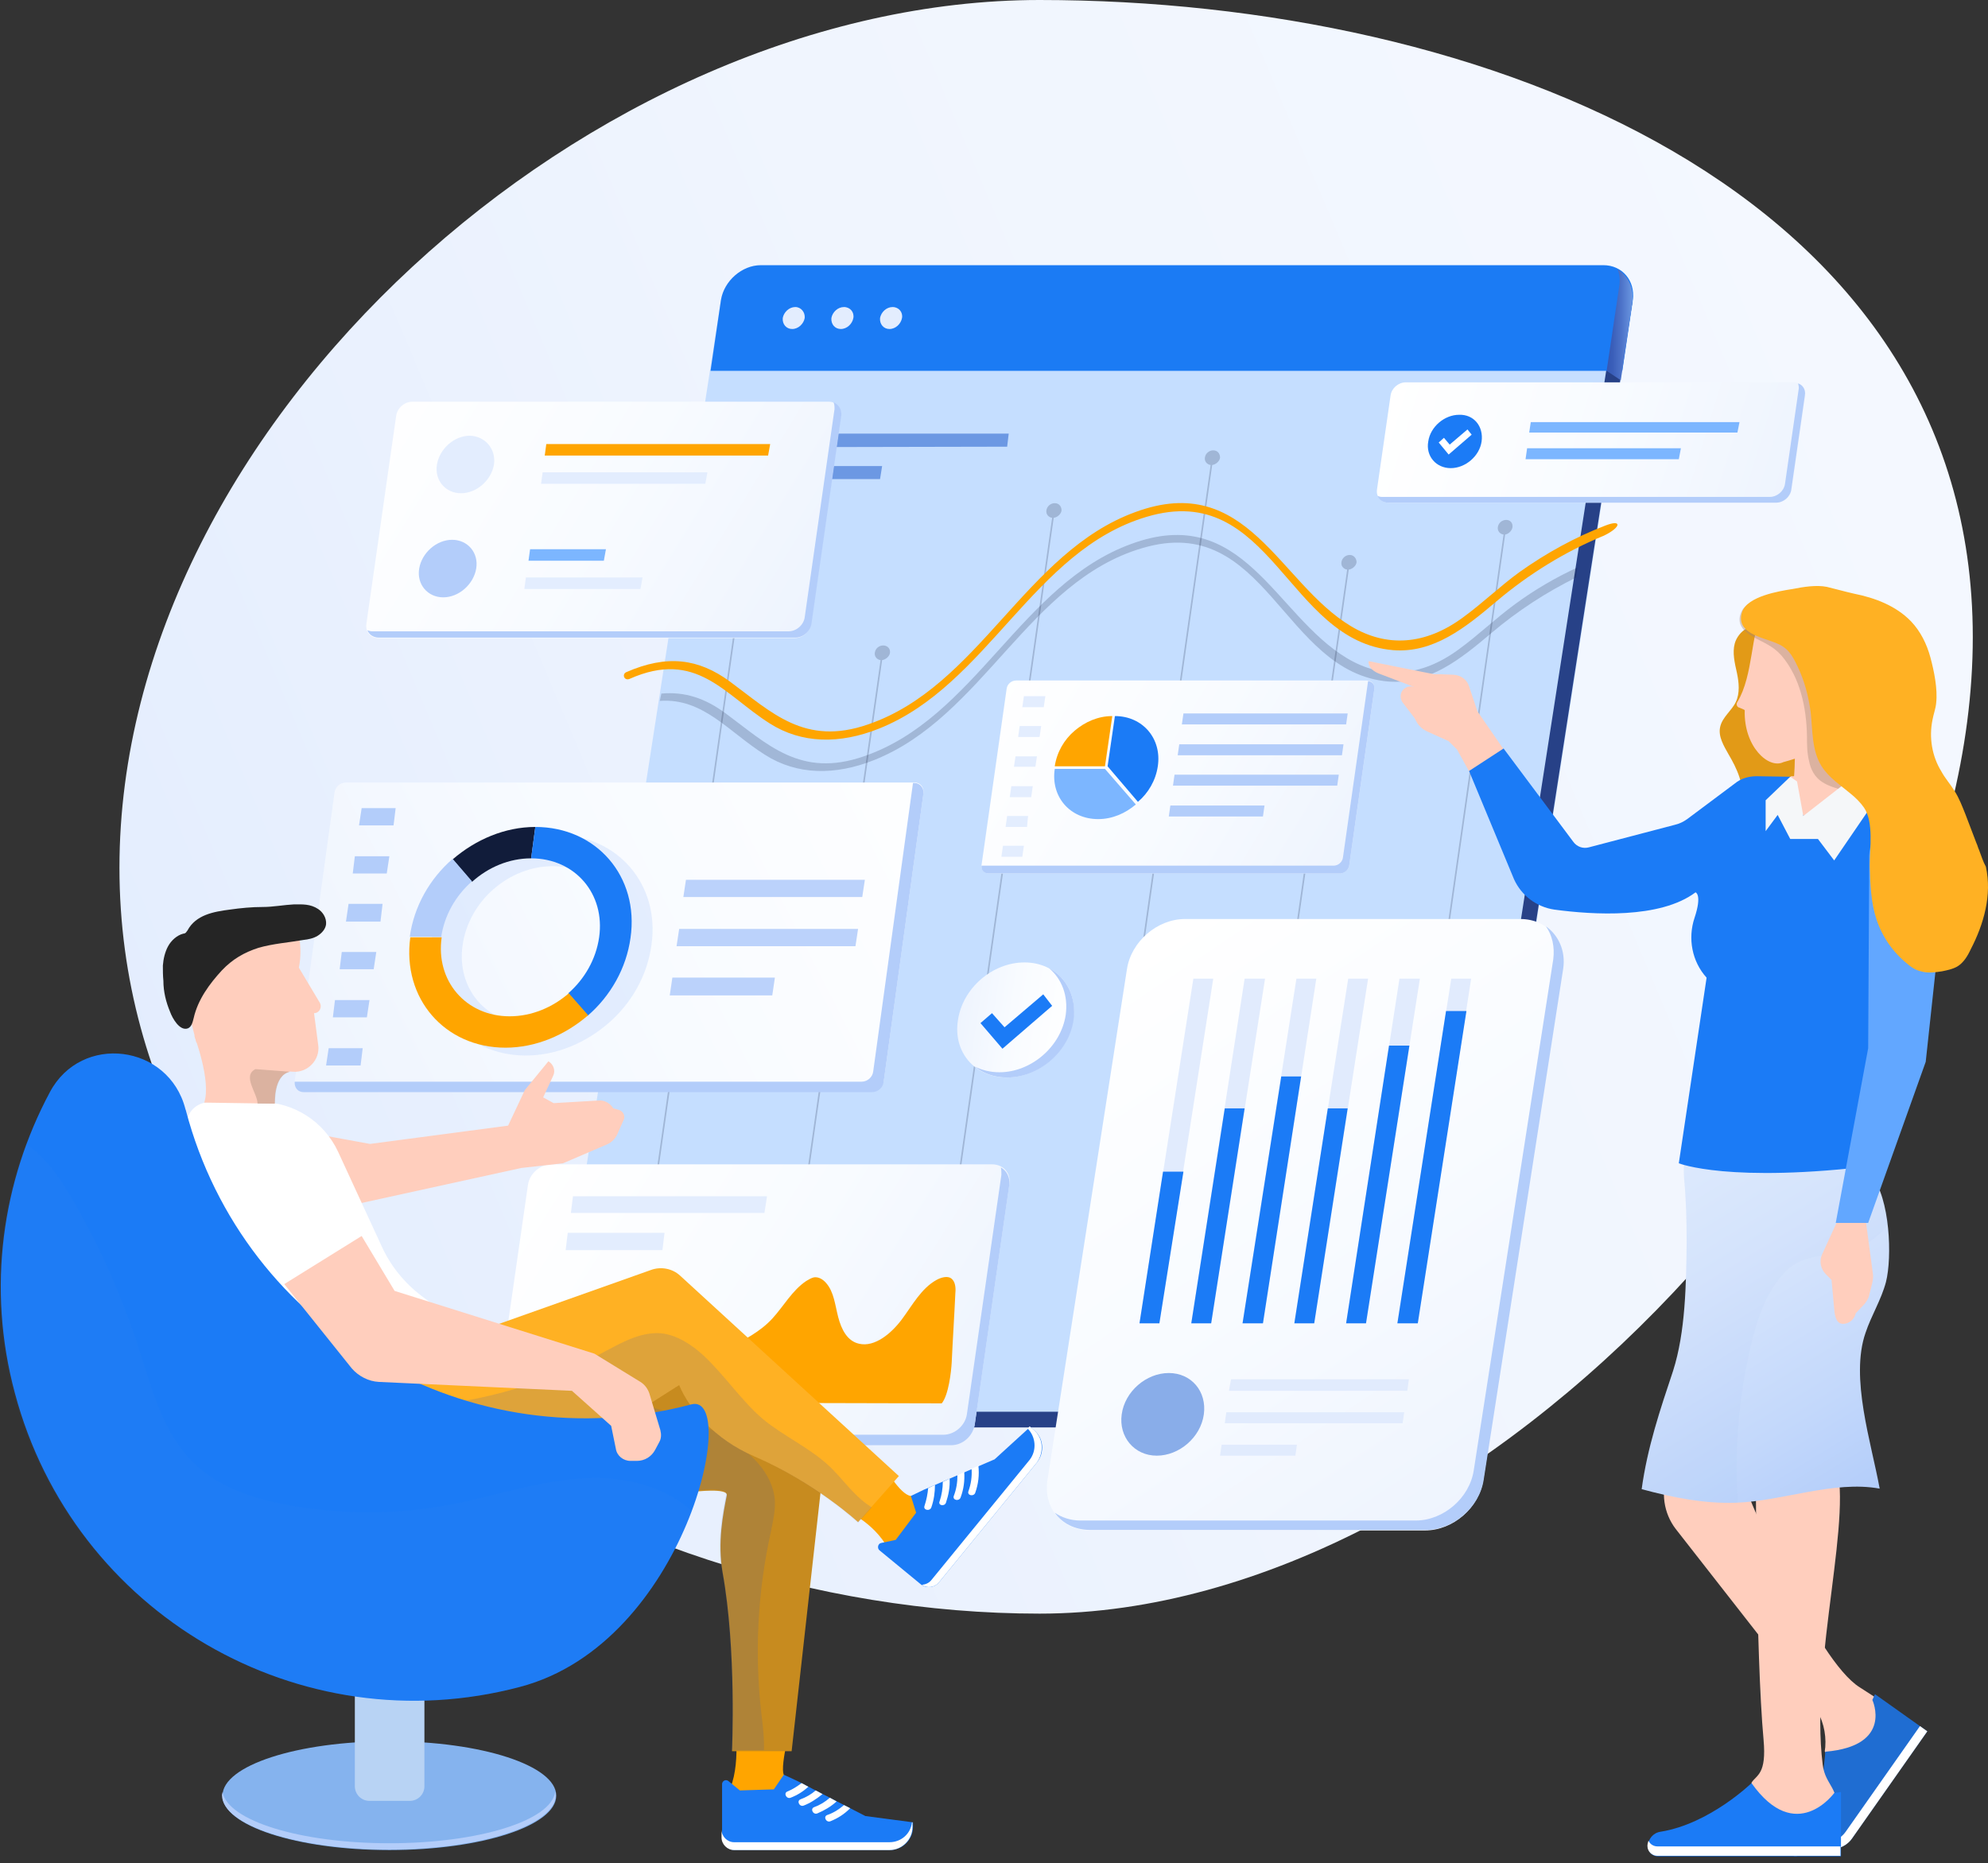 <svg width="271" height="254" viewBox="0 0 271 254" fill="none" xmlns="http://www.w3.org/2000/svg">
<rect x="0" y="0" width="271" height="254" fill="#333333" stroke="none"/>
<path d="M268.927 86.853C268.927 147.607 202.468 219.985 141.714 219.985C80.96 219.985 16.283 179.054 16.283 118.3C16.283 57.545 80.96 0 141.714 0C202.468 0 268.927 26.099 268.927 86.853Z" fill="url(#paint0_linear)"/>
<path d="M192.271 194.528H80.746C77.394 194.528 74.898 191.605 75.397 188.324L98.216 41.287C98.644 38.506 101.282 36.224 104.063 36.224H218.227C221.008 36.224 223.005 38.506 222.577 41.287L199.759 188.182C199.188 191.818 196.05 194.528 192.271 194.528Z" fill="#C5DEFF"/>
<path d="M220.509 36.795C220.794 37.508 220.866 38.292 220.723 39.148L197.904 186.042C197.334 189.75 194.196 192.46 190.488 192.46H78.963C77.751 192.46 76.681 192.104 75.825 191.462C76.681 193.316 78.535 194.599 80.746 194.599H192.271C195.979 194.599 199.188 191.89 199.687 188.182L222.506 41.287C222.791 39.291 222.007 37.651 220.509 36.795Z" fill="#274187"/>
<path d="M221.151 50.557L222.577 40.859C222.934 38.292 221.151 36.153 218.584 36.153H103.707C101.14 36.153 98.715 38.292 98.287 40.859L96.861 50.557H221.151Z" fill="#1B7BF4"/>
<path d="M219.012 50.557L220.937 51.841L221.721 46.564L222.506 41.216C222.791 39.291 221.935 37.579 220.509 36.724C220.794 37.437 220.866 38.221 220.723 39.077L219.012 50.557Z" fill="url(#paint1_linear)"/>
<path d="M109.697 43.355C109.554 44.14 108.841 44.853 107.985 44.853C107.201 44.853 106.63 44.211 106.702 43.355C106.844 42.571 107.557 41.858 108.413 41.858C109.197 41.858 109.768 42.571 109.697 43.355Z" fill="#E3EDFE"/>
<path d="M116.328 43.355C116.186 44.14 115.472 44.853 114.617 44.853C113.832 44.853 113.262 44.211 113.333 43.355C113.476 42.571 114.189 41.858 115.045 41.858C115.9 41.858 116.471 42.571 116.328 43.355Z" fill="#E3EDFE"/>
<path d="M122.96 43.355C122.817 44.14 122.104 44.853 121.248 44.853C120.464 44.853 119.894 44.211 119.965 43.355C120.107 42.571 120.821 41.858 121.676 41.858C122.532 41.858 123.102 42.571 122.96 43.355Z" fill="#E3EDFE"/>
<g opacity="0.7">
<path opacity="0.3" d="M100.498 83.359C99.927 83.359 99.428 83.787 99.357 84.357C99.286 84.856 99.642 85.284 100.141 85.356L84.953 191.462H85.167L100.355 85.356C100.854 85.284 101.354 84.856 101.425 84.357C101.425 83.858 100.997 83.359 100.498 83.359Z" fill="#111C3A"/>
<path opacity="0.3" d="M120.393 87.994C119.822 87.994 119.323 88.422 119.252 88.992C119.181 89.492 119.537 89.919 120.036 89.991L105.489 191.533H105.703L120.25 89.991C120.749 89.919 121.248 89.492 121.32 88.992C121.391 88.422 120.963 87.994 120.393 87.994Z" fill="#111C3A"/>
<path opacity="0.3" d="M143.782 68.598C143.211 68.598 142.712 69.026 142.641 69.597C142.57 70.096 142.926 70.524 143.425 70.595L126.169 191.533H126.383L143.639 70.595C144.138 70.524 144.637 70.096 144.709 69.597C144.709 69.026 144.352 68.598 143.782 68.598Z" fill="#111C3A"/>
<path opacity="0.3" d="M165.388 61.396C164.818 61.396 164.318 61.824 164.247 62.395C164.176 62.894 164.532 63.322 165.032 63.393L146.777 191.533H146.991L165.245 63.393C165.745 63.322 166.244 62.894 166.315 62.395C166.315 61.824 165.959 61.396 165.388 61.396Z" fill="#111C3A"/>
<path opacity="0.3" d="M183.999 75.658C183.429 75.658 182.93 76.086 182.859 76.656C182.787 77.155 183.144 77.583 183.643 77.654L167.385 191.462H167.599L183.857 77.654C184.356 77.583 184.855 77.155 184.926 76.656C184.926 76.157 184.57 75.658 183.999 75.658Z" fill="#111C3A"/>
<path opacity="0.3" d="M206.176 71.878C206.248 71.308 205.891 70.88 205.321 70.88C204.75 70.88 204.251 71.308 204.18 71.878C204.108 72.378 204.465 72.805 204.964 72.877L187.993 191.462H188.207L205.178 72.877C205.606 72.805 206.105 72.378 206.176 71.878Z" fill="#111C3A"/>
</g>
<path d="M137.293 60.897L102.637 60.968L102.851 59.114H137.507L137.293 60.897Z" fill="#6C98E3"/>
<path d="M119.965 65.318H101.995L102.281 63.535H120.25L119.965 65.318Z" fill="#6C98E3"/>
<path opacity="0.2" d="M215.018 77.369C212.095 78.724 209.242 80.364 206.533 82.361C203.894 84.286 201.541 86.568 198.903 88.493C193.697 92.344 188.421 92.629 183.572 89.705C173.731 83.787 169.453 68.527 154.193 74.16C139.147 79.651 132.943 97.906 117.754 103.111C109.126 106.106 104.634 101.471 98.929 97.264C96.148 95.196 93.367 94.269 90.158 94.554L89.944 95.553C95.863 95.125 99.286 99.76 104.277 102.897C108.627 105.678 113.832 105.75 119.181 103.61C134.013 97.692 140.216 79.294 155.69 74.731C172.661 69.668 174.801 91.702 189.276 92.914C194.767 93.342 199.117 89.848 203.324 86.283C206.961 83.216 210.811 80.721 214.876 78.724L215.018 77.369Z" fill="#111C3A"/>
<path d="M218.798 71.665C214.733 73.233 210.811 75.373 207.103 78.011C204.465 79.936 202.112 82.218 199.473 84.143C194.268 87.994 188.991 88.279 184.142 85.356C174.302 79.437 170.023 64.177 154.763 69.811C139.717 75.301 133.513 93.556 118.325 98.761C109.697 101.756 105.204 97.121 99.499 92.914C95.221 89.777 90.942 89.206 85.38 91.631C84.739 91.916 85.095 92.843 85.808 92.558C94.936 88.493 98.715 94.697 104.919 98.619C109.269 101.4 114.474 101.471 119.822 99.332C134.654 93.413 140.858 75.016 156.332 70.452C173.303 65.389 175.442 87.424 189.918 88.636C195.409 89.064 199.758 85.57 203.966 82.004C208.529 78.153 213.45 75.159 218.655 73.019C221.008 71.878 221.151 70.737 218.798 71.665Z" fill="#FFA500"/>
<path d="M118.895 148.82H41.383C40.599 148.82 40.1 148.178 40.171 147.394L45.591 108.103C45.662 107.318 46.375 106.677 47.16 106.677H124.671C125.456 106.677 125.955 107.318 125.883 108.103L120.464 147.394C120.321 148.249 119.608 148.82 118.895 148.82Z" fill="url(#paint2_linear)"/>
<path d="M124.671 106.748H124.457L119.038 146.039C118.967 146.823 118.254 147.465 117.469 147.465H40.171C40.1 148.249 40.599 148.891 41.383 148.891H118.895C119.68 148.891 120.393 148.249 120.464 147.465L125.883 108.174C125.955 107.39 125.384 106.748 124.671 106.748Z" fill="#B3CDFA"/>
<path d="M53.648 112.524H48.942L49.299 110.171H53.934L53.648 112.524Z" fill="#B3CDFA"/>
<path d="M52.721 119.084H48.087L48.372 116.731H53.078L52.721 119.084Z" fill="#B3CDFA"/>
<path d="M51.866 125.645H47.16L47.516 123.22H52.151L51.866 125.645Z" fill="#B3CDFA"/>
<path d="M50.939 132.134H46.304L46.589 129.78H51.295L50.939 132.134Z" fill="#B3CDFA"/>
<path d="M50.012 138.694H45.377L45.662 136.341H50.368L50.012 138.694Z" fill="#B3CDFA"/>
<path d="M49.156 145.254H44.45L44.806 142.901H49.441L49.156 145.254Z" fill="#B3CDFA"/>
<path d="M117.54 122.293H93.153L93.51 119.94H117.897L117.54 122.293Z" fill="#BBD2FB"/>
<path d="M116.613 128.996H92.226L92.583 126.643H116.97L116.613 128.996Z" fill="#BBD2FB"/>
<path d="M105.275 135.699H91.299L91.656 133.275H105.632L105.275 135.699Z" fill="#BBD2FB"/>
<path opacity="0.3" d="M75.825 113.808C71.689 113.808 67.696 115.519 64.559 118.229C61.421 120.938 59.282 124.718 58.711 128.853C57.57 137.197 63.418 143.899 71.689 143.899C75.825 143.899 79.819 142.188 82.956 139.478C86.094 136.769 88.233 132.989 88.803 128.853C90.016 120.582 84.168 113.808 75.825 113.808ZM80.389 136.483C78.178 138.409 75.326 139.621 72.331 139.621C66.341 139.621 62.206 134.772 63.061 128.853C63.489 125.859 65.058 123.149 67.268 121.224C69.479 119.298 72.331 118.086 75.326 118.086C81.316 118.086 85.452 122.935 84.596 128.853C84.168 131.848 82.6 134.558 80.389 136.483Z" fill="#B3CDFA"/>
<path d="M72.403 117.016L72.973 112.738C68.837 112.738 64.844 114.449 61.706 117.159L64.345 120.225C66.555 118.229 69.407 117.016 72.403 117.016Z" fill="#111C3A"/>
<path d="M72.973 112.738L72.403 117.016C78.392 117.016 82.528 121.865 81.672 127.784C81.245 130.779 79.676 133.489 77.465 135.414L80.104 138.48C83.241 135.77 85.38 131.991 85.951 127.855C87.163 119.512 81.316 112.738 72.973 112.738Z" fill="#1B7BF6"/>
<path d="M60.138 127.784C60.565 124.789 62.134 122.079 64.345 120.154L61.706 117.088C58.569 119.797 56.429 123.577 55.859 127.713H60.138V127.784Z" fill="#B3CDFA"/>
<path d="M77.537 135.414C75.326 137.339 72.474 138.551 69.479 138.551C63.489 138.551 59.353 133.702 60.209 127.784H55.93C54.789 136.127 60.637 142.83 68.908 142.83C73.044 142.83 77.037 141.118 80.175 138.409L77.537 135.414Z" fill="#FFA500"/>
<path d="M129.663 196.953H69.621C68.053 196.953 66.983 195.74 67.268 194.172L71.975 161.513C72.189 160.015 73.615 158.732 75.183 158.732H135.225C136.794 158.732 137.863 159.944 137.578 161.513L132.872 194.172C132.658 195.74 131.232 196.953 129.663 196.953Z" fill="url(#paint3_linear)"/>
<path d="M136.437 159.159C136.508 159.445 136.508 159.801 136.508 160.158L131.802 192.817C131.588 194.314 130.162 195.598 128.593 195.598H68.552C68.053 195.598 67.625 195.455 67.268 195.241C67.553 196.24 68.409 197.024 69.621 197.024H129.663C131.232 197.024 132.586 195.812 132.872 194.243L137.578 161.584C137.721 160.514 137.221 159.587 136.437 159.159Z" fill="#B3CDFA"/>
<path d="M104.206 165.363H77.822L78.107 163.081H104.562L104.206 165.363Z" fill="#E3EDFE"/>
<path d="M90.301 170.426H77.109L77.394 168.073H90.586L90.301 170.426Z" fill="#E3EDFE"/>
<path d="M71.119 191.177C73.615 188.324 76.396 184.759 79.177 182.192C80.175 181.265 81.245 180.338 82.528 180.195C84.311 179.91 85.666 181.265 86.807 182.477C88.162 183.903 89.588 185.329 91.656 185.757C94.151 186.256 96.861 184.973 99.286 183.761C101.425 182.691 103.635 181.55 105.275 179.767C106.844 178.056 107.985 175.917 109.91 174.633C110.267 174.419 110.624 174.205 110.98 174.134C111.622 174.063 112.192 174.419 112.62 174.918C113.69 176.131 113.832 177.913 114.26 179.553C114.688 181.194 115.472 182.834 117.113 183.19C119.252 183.689 121.534 181.764 122.96 179.839C124.386 177.913 125.598 175.632 127.666 174.491C128.308 174.134 129.164 173.92 129.663 174.277C130.233 174.705 130.305 175.56 130.233 176.273C130.091 179.411 129.877 182.62 129.734 185.757C129.663 187.041 129.306 190.178 128.379 191.319L71.119 191.177Z" fill="#FFA500"/>
<path d="M194.268 208.647H148.559C144.78 208.647 142.213 205.581 142.783 201.802L153.622 132.134C154.193 128.354 157.758 125.288 161.537 125.288H207.246C211.025 125.288 213.592 128.354 213.022 132.134L202.183 201.802C201.613 205.581 198.047 208.647 194.268 208.647Z" fill="url(#paint4_linear)"/>
<path d="M210.74 126.286C211.596 127.499 211.952 129.067 211.738 130.779L200.899 200.447C200.329 204.226 196.764 207.292 192.984 207.292H147.276C145.921 207.292 144.709 206.864 143.782 206.223C144.78 207.649 146.491 208.576 148.631 208.576H194.339C198.118 208.576 201.684 205.51 202.254 201.73L213.093 132.062C213.45 129.638 212.451 127.499 210.74 126.286Z" fill="#B3CDFA"/>
<path d="M158.043 180.409H155.334L162.678 133.417H165.388L158.043 180.409Z" fill="#E1EBFD"/>
<path d="M165.103 180.409H162.393L169.667 133.417H172.448L165.103 180.409Z" fill="#E1EBFD"/>
<path d="M172.162 180.409H169.381L176.726 133.417H179.436L172.162 180.409Z" fill="#E1EBFD"/>
<path d="M179.151 180.409H176.441L183.786 133.417H186.495L179.151 180.409Z" fill="#E1EBFD"/>
<path d="M186.21 180.409H183.5L190.774 133.417H193.555L186.21 180.409Z" fill="#E1EBFD"/>
<path d="M193.269 180.409H190.488L197.833 133.417H200.543L193.269 180.409Z" fill="#E1EBFD"/>
<path d="M158.043 180.409H155.334L158.542 159.73H161.324L158.043 180.409Z" fill="#1B7BF6"/>
<path d="M165.103 180.409H162.393L166.957 151.102H169.667L165.103 180.409Z" fill="#1B7BF6"/>
<path d="M172.162 180.409H169.381L174.658 146.752H177.368L172.162 180.409Z" fill="#1B7BF6"/>
<path d="M179.151 180.409H176.441L181.005 151.102H183.714L179.151 180.409Z" fill="#1B7BF6"/>
<path d="M186.21 180.409H183.5L189.348 142.545H192.129L186.21 180.409Z" fill="#1B7BF6"/>
<path d="M193.269 180.409H190.488L197.12 137.838H199.901L193.269 180.409Z" fill="#1B7BF6"/>
<path d="M164.105 192.817C163.677 195.954 160.753 198.45 157.687 198.45C154.621 198.45 152.481 195.883 152.909 192.817C153.337 189.679 156.261 187.183 159.327 187.183C162.393 187.183 164.532 189.679 164.105 192.817Z" fill="#89ADE9"/>
<path d="M191.843 189.608H167.527L167.813 188.039H192.057L191.843 189.608Z" fill="#E1EBFD"/>
<path d="M191.202 194.029H166.957L167.171 192.531H191.415L191.202 194.029Z" fill="#E1EBFD"/>
<path d="M176.583 198.45H166.315L166.529 196.953H176.797L176.583 198.45Z" fill="#E1EBFD"/>
<path d="M244.54 52.126H191.629C190.631 52.126 189.704 52.91 189.561 53.909L187.707 66.744C187.565 67.743 188.278 68.527 189.276 68.527H242.187C243.185 68.527 244.112 67.743 244.255 66.744L246.109 53.909C246.18 52.91 245.538 52.126 244.54 52.126Z" fill="url(#paint5_linear)"/>
<path d="M245.11 52.269C245.182 52.554 245.253 52.839 245.182 53.124L243.328 65.96C243.185 66.958 242.258 67.743 241.26 67.743H188.349C188.135 67.743 187.921 67.671 187.779 67.6C187.993 68.17 188.563 68.527 189.205 68.527H242.115C243.114 68.527 244.041 67.743 244.183 66.744L246.037 53.909C246.18 53.124 245.752 52.483 245.11 52.269Z" fill="#B3CDFA"/>
<path d="M201.969 60.184C201.684 62.181 199.759 63.821 197.762 63.821C195.765 63.821 194.339 62.181 194.696 60.184C194.981 58.187 196.906 56.547 198.903 56.547C200.899 56.476 202.254 58.116 201.969 60.184Z" fill="#1B7BF6"/>
<path d="M197.477 61.967L196.122 60.327L196.835 59.685L197.619 60.612L200.044 58.544L200.614 59.257L197.477 61.967Z" fill="white"/>
<path d="M236.839 58.972H208.458L208.672 57.545H237.124L236.839 58.972Z" fill="#7CB6FF"/>
<path d="M228.852 62.608H207.959L208.173 61.111H229.137L228.852 62.608Z" fill="#7CB6FF"/>
<path d="M112.977 54.764H56.216C55.146 54.764 54.148 55.62 54.005 56.69L49.941 85.07C49.798 86.14 50.511 86.996 51.581 86.996H108.342C109.411 86.996 110.41 86.14 110.552 85.07L114.617 56.69C114.759 55.62 114.046 54.764 112.977 54.764Z" fill="url(#paint6_linear)"/>
<path d="M113.618 54.836C113.761 55.121 113.761 55.406 113.761 55.763L109.697 84.143C109.554 85.213 108.556 86.069 107.486 86.069H50.725C50.511 86.069 50.297 85.997 50.083 85.926C50.297 86.497 50.867 86.924 51.652 86.924H108.413C109.483 86.924 110.481 86.069 110.624 84.999L114.688 56.618C114.759 55.834 114.332 55.121 113.618 54.836Z" fill="#B3CDFA"/>
<path d="M67.34 63.322C66.983 65.461 64.987 67.243 62.847 67.243C60.708 67.243 59.211 65.461 59.567 63.322C59.924 61.182 61.92 59.4 64.059 59.4C66.127 59.471 67.625 61.182 67.34 63.322Z" fill="#E3EDFE"/>
<path d="M64.915 77.512C64.559 79.651 62.562 81.434 60.423 81.434C58.283 81.434 56.786 79.651 57.143 77.512C57.499 75.373 59.496 73.59 61.635 73.59C63.774 73.59 65.272 75.373 64.915 77.512Z" fill="#B3CDFA"/>
<path d="M104.705 62.109H74.257L74.47 60.541H104.99L104.705 62.109Z" fill="#FFA500"/>
<path d="M96.148 65.96H73.757L73.971 64.391H96.433L96.148 65.96Z" fill="#E3EDFE"/>
<path d="M82.314 76.442H72.046L72.26 74.873H82.6L82.314 76.442Z" fill="#7CB6FF"/>
<path d="M87.306 80.293H71.475L71.689 78.724H87.591L87.306 80.293Z" fill="#E3EDFE"/>
<path d="M182.645 119.084H134.797C134.155 119.084 133.727 118.585 133.799 117.943L137.221 93.913C137.293 93.271 137.863 92.772 138.505 92.772H186.353C186.994 92.772 187.422 93.271 187.351 93.913L183.928 117.943C183.857 118.585 183.286 119.084 182.645 119.084Z" fill="url(#paint7_linear)"/>
<path d="M186.495 92.843L183.072 116.874C183.001 117.516 182.431 118.015 181.789 118.015H133.941C133.87 118.015 133.799 118.015 133.799 118.015C133.727 118.656 134.155 119.084 134.797 119.084H182.645C183.286 119.084 183.857 118.585 183.928 117.943L187.351 93.913C187.422 93.342 187.066 92.914 186.495 92.843Z" fill="#B3CDFA"/>
<path d="M142.284 96.408H139.361L139.575 94.911H142.498L142.284 96.408Z" fill="#E3EDFE"/>
<path d="M183.5 98.761H161.11L161.324 97.264H183.714L183.5 98.761Z" fill="#B3CDFA"/>
<path d="M182.93 102.969H160.539L160.753 101.471H183.144L182.93 102.969Z" fill="#B3CDFA"/>
<path d="M182.288 107.105H159.897L160.111 105.607H182.502L182.288 107.105Z" fill="#B3CDFA"/>
<path d="M172.162 111.312H159.327L159.541 109.814H172.376L172.162 111.312Z" fill="#B3CDFA"/>
<path d="M141.714 100.473H138.79L139.004 98.975H141.928L141.714 100.473Z" fill="#E3EDFE"/>
<path d="M141.143 104.537H138.22L138.434 103.111H141.357L141.143 104.537Z" fill="#E3EDFE"/>
<path d="M140.573 108.673H137.649L137.863 107.176H140.787L140.573 108.673Z" fill="#E3EDFE"/>
<path d="M140.002 112.738H137.079L137.293 111.24H140.145L140.002 112.738Z" fill="#E3EDFE"/>
<path d="M139.361 116.802H136.508L136.722 115.305H139.575L139.361 116.802Z" fill="#E3EDFE"/>
<path d="M151.982 97.621L150.984 104.466L155.12 109.315C156.546 108.103 157.544 106.391 157.829 104.466C158.4 100.687 155.761 97.621 151.982 97.621Z" fill="#1B7BF6"/>
<path d="M146.491 99.617C145.065 100.829 144.067 102.541 143.782 104.466H150.627L151.626 97.621C149.7 97.621 147.918 98.405 146.491 99.617Z" fill="#FFA500"/>
<path d="M150.627 104.823H143.782C143.211 108.602 145.85 111.668 149.7 111.668C151.626 111.668 153.408 110.884 154.834 109.672L150.627 104.823Z" fill="#7CB6FF"/>
<path d="M146.278 139.051C145.636 143.4 141.571 146.894 137.221 146.894C132.872 146.894 129.877 143.4 130.59 139.051C131.232 134.701 135.296 131.207 139.646 131.207C143.996 131.207 146.991 134.701 146.278 139.051Z" fill="url(#paint8_linear)"/>
<path d="M142.997 131.991C144.709 133.417 145.636 135.699 145.279 138.337C144.637 142.687 140.573 146.181 136.223 146.181C135.011 146.181 133.87 145.896 132.872 145.397C134.013 146.324 135.51 146.894 137.293 146.894C141.643 146.894 145.707 143.4 146.349 139.051C146.777 135.984 145.422 133.275 142.997 131.991Z" fill="#B3CDFA"/>
<path d="M136.651 142.972L133.656 139.478L135.225 138.124L136.936 140.049L142.213 135.556L143.425 137.125L136.651 142.972Z" fill="#1B7BF6"/>
<path d="M36.891 166.718L71.048 159.231L76.752 158.589L82.742 156.022C83.384 155.737 83.883 155.237 84.168 154.596L84.953 152.813C85.309 152.243 85.024 151.529 84.382 151.316L83.598 151.102C83.17 150.389 82.386 149.961 81.601 150.032L75.469 150.389L74.043 149.604L75.397 146.68C75.754 145.967 75.469 145.112 74.756 144.684L71.547 148.606L69.265 153.455L50.44 155.951L36.82 153.455L36.891 166.718Z" fill="#FFCEBD"/>
<path d="M100.213 235.245C100.213 235.245 101.14 241.948 98.858 245.014C96.719 247.866 112.977 245.014 112.977 245.014C112.977 245.014 107.557 243.517 106.844 241.948C106.274 240.664 108.056 234.247 108.056 234.247L100.213 235.245Z" fill="#FFA500"/>
<path d="M98.43 243.231V250.505C98.43 251.432 99.214 252.216 100.141 252.216H121.32C123.031 252.216 124.457 250.79 124.457 249.079V248.437L117.968 247.581L108.698 242.804L106.844 241.948L105.489 243.945L100.854 244.087L99.286 242.804C98.929 242.518 98.43 242.804 98.43 243.231Z" fill="#1B7BF6"/>
<path d="M121.248 251.147H100.07C99.143 251.147 98.359 250.362 98.359 249.435V250.505C98.359 251.432 99.143 252.216 100.07 252.216H121.248C122.96 252.216 124.386 250.79 124.386 249.079V248.437H124.315C124.172 249.934 122.889 251.147 121.248 251.147Z" fill="white"/>
<path d="M115.473 206.009C115.473 206.009 119.68 207.791 121.462 211.927C122.817 215.065 130.447 201.16 130.447 201.16C130.447 201.16 127.809 204.369 124.172 203.941C122.675 203.798 120.464 199.805 120.464 199.805L115.473 206.009Z" fill="#FFA500"/>
<path d="M81.031 184.474L106.274 189.037C110.267 190.749 112.691 194.813 112.335 199.163L107.914 238.739H99.785C99.785 238.739 100.427 224.977 98.501 214.352C97.788 210.287 98.573 206.365 99.072 203.869C99.286 202.8 94.651 203.37 94.651 203.37L67.625 201.73L67.482 192.817L81.031 184.474Z" fill="#C78B1F"/>
<g opacity="0.4">
<path opacity="0.4" d="M104.135 238.739C104.206 237.028 103.992 235.245 103.778 233.534C102.851 225.333 103.279 216.99 105.062 208.932C105.347 207.506 105.703 206.009 105.632 204.583C105.347 200.732 102.138 197.808 98.786 195.883C93.938 193.102 88.447 191.676 83.027 190.25C80.318 189.537 77.679 188.823 74.97 188.11L67.411 192.674L67.553 201.588L94.579 203.228C94.579 203.228 99.214 202.657 99 203.727C98.501 206.223 97.717 210.145 98.43 214.209C100.355 224.834 99.713 238.596 99.713 238.596H104.135V238.739Z" fill="#3457B4"/>
</g>
<path d="M25.482 152.742L24.412 158.874C23.77 162.44 24.27 166.076 25.767 169.285L40.742 201.588H62.419L74.399 189.465L57.499 176.701C55.146 174.918 53.221 172.565 52.008 169.856L46.09 157.02C44.164 152.884 40.029 150.246 35.536 150.246H28.477C26.979 150.317 25.767 151.316 25.482 152.742Z" fill="white"/>
<path d="M60.993 182.976L88.732 173.136C90.087 172.637 91.656 172.922 92.725 173.92L122.532 201.231L116.97 207.506C116.97 207.506 111.194 202.158 102.78 198.521C97.432 196.239 93.938 192.104 92.583 188.823L72.403 201.659L46.589 193.815C49.727 187.825 54.504 185.187 60.993 182.976Z" fill="#FFB123"/>
<path d="M119.894 211.357L125.527 215.992C126.24 216.562 127.31 216.491 127.951 215.778L141.357 199.377C142.427 198.022 142.284 196.026 140.929 194.956L140.43 194.528L135.581 198.949L125.955 203.085L124.172 203.941L124.885 206.223L122.104 209.931L120.108 210.358C119.68 210.43 119.537 211.072 119.894 211.357Z" fill="#1B7BF6"/>
<path d="M140.858 194.885L140.359 194.457L140.074 194.742C141.215 195.883 141.357 197.737 140.359 199.021L126.953 215.421C126.597 215.849 126.169 215.992 125.67 216.063C126.383 216.562 127.381 216.42 127.951 215.778L141.357 199.377C142.356 197.951 142.213 195.954 140.858 194.885Z" fill="white"/>
<g opacity="0.4">
<path opacity="0.4" d="M116.97 207.578L118.824 205.51C118.325 205.153 117.897 204.868 117.398 204.44C115.829 203.085 114.617 201.374 113.119 199.948C110.41 197.38 106.844 195.812 103.992 193.459C100.997 190.891 98.786 187.469 95.863 184.759C94.223 183.262 92.226 181.978 90.087 181.764C87.234 181.55 84.596 183.119 82.029 184.474C74.47 188.538 66.056 191.034 57.499 191.747C55.003 191.961 52.436 192.032 50.012 191.319C49.513 191.177 49.014 190.963 48.514 190.749C47.801 191.676 47.16 192.674 46.589 193.815L72.403 201.659L92.583 188.824C93.938 192.104 97.36 196.24 102.78 198.521C111.265 202.229 116.97 207.578 116.97 207.578Z" fill="#3457B4"/>
</g>
<path d="M26.48 141.19C26.48 141.19 28.833 147.394 27.835 150.317L37.462 150.46C37.462 150.46 37.176 146.609 39.529 146.11L26.48 141.19Z" fill="#FFCEBD"/>
<path d="M40.385 126.215C40.385 126.215 41.383 128.782 40.742 131.92L43.594 136.697C43.951 137.339 43.523 138.124 42.81 138.124L43.38 142.473C43.665 144.47 41.954 146.253 39.957 146.11L34.966 145.753L26.765 142.117L25.625 137.624C24.84 134.059 26.908 130.494 30.331 129.353L40.385 126.215Z" fill="#FFCEBD"/>
<path d="M32.898 164.579L38.674 174.99L49.299 168.429L43.38 158.518C41.811 155.879 38.46 154.81 35.679 156.093C32.47 157.662 31.258 161.513 32.898 164.579Z" fill="white"/>
<path d="M22.202 131.634C22.273 130.707 22.487 129.78 22.915 128.996C23.343 128.212 24.127 127.499 24.983 127.285C25.125 127.285 25.268 127.213 25.339 127.142C25.41 127.071 25.482 126.928 25.553 126.857C26.694 124.718 29.119 124.29 31.329 124.005C32.827 123.791 34.324 123.648 35.822 123.648C37.248 123.648 38.674 123.363 40.1 123.291C41.241 123.291 42.31 123.22 43.38 123.933C44.022 124.361 44.521 125.145 44.45 126.001C44.379 126.643 43.879 127.213 43.309 127.57C42.738 127.926 42.025 128.069 41.383 128.14C39.316 128.497 37.248 128.64 35.251 129.21C33.254 129.852 31.686 130.779 30.259 132.276C28.548 134.13 26.979 136.27 26.409 138.765C26.266 139.336 26.124 139.978 25.625 140.191C24.483 140.619 23.485 138.765 23.2 137.981C22.63 136.626 22.273 135.2 22.273 133.702C22.202 132.989 22.202 132.348 22.202 131.634Z" fill="#252525"/>
<path d="M53.078 252.216C65.641 252.216 75.825 248.896 75.825 244.8C75.825 240.704 65.641 237.384 53.078 237.384C40.515 237.384 30.331 240.704 30.331 244.8C30.331 248.896 40.515 252.216 53.078 252.216Z" fill="#85B3EE"/>
<path d="M53.078 251.289C40.956 251.289 31.044 248.223 30.331 244.301C30.331 244.444 30.259 244.586 30.259 244.729C30.259 248.793 40.456 252.145 53.007 252.145C65.557 252.145 75.754 248.793 75.754 244.729C75.754 244.586 75.754 244.444 75.683 244.301C75.112 248.223 65.2 251.289 53.078 251.289Z" fill="#B3CDFA"/>
<path d="M55.859 245.513H50.368C49.227 245.513 48.372 244.586 48.372 243.517V231.109H57.856V243.517C57.856 244.658 56.929 245.513 55.859 245.513Z" fill="#B8D3F4"/>
<path opacity="0.4" d="M39.529 146.11L34.823 145.753C32.969 146.68 35.108 149.034 35.108 150.46H37.462C37.533 150.46 37.248 146.609 39.529 146.11Z" fill="#A58877"/>
<path d="M94.223 191.462C64.131 199.448 33.254 181.479 25.339 151.387C25.339 151.316 25.268 151.244 25.268 151.173C22.986 142.331 11.078 140.833 6.799 148.891C0.31 161.013 -1.829 175.56 2.022 189.893C10.008 219.985 40.813 237.955 70.905 229.968C93.581 223.978 100.926 189.679 94.223 191.462Z" fill="#1B7BF6"/>
<path d="M49.299 168.501L53.791 175.988L81.031 184.545L87.306 188.396C87.876 188.752 88.304 189.323 88.518 189.964L90.016 194.956C90.158 195.526 90.158 196.097 89.873 196.596L89.302 197.666C88.803 198.593 87.876 199.163 86.807 199.163H85.951C84.953 199.163 84.097 198.45 83.954 197.523L83.313 194.385L77.965 189.608L51.652 188.396C50.226 188.324 48.871 187.611 47.944 186.542L38.745 175.061L49.299 168.501Z" fill="#FFCEBD"/>
<g opacity="0.2">
<path opacity="0.2" d="M70.905 229.968C83.027 226.759 90.729 215.493 94.294 206.009C90.657 202.657 85.238 201.302 80.175 201.516C73.9 201.73 67.839 203.869 61.635 205.082C54.362 206.508 46.803 206.508 39.458 205.224C34.752 204.369 29.974 202.871 26.552 199.591C22.202 195.455 20.704 189.323 18.85 183.618C16.568 176.63 13.573 169.856 9.865 163.509C8.439 161.085 6.87 158.66 4.66 156.806C4.303 156.521 3.947 156.236 3.519 156.022C-0.403 166.504 -1.187 178.341 1.879 189.964C9.937 219.985 40.742 237.883 70.905 229.968Z" fill="#6C98E3"/>
</g>
<path d="M128.95 204.868C129.306 203.798 129.52 202.729 129.449 201.588L128.522 202.015C128.522 202.871 128.379 203.798 128.094 204.654C127.809 205.224 128.736 205.438 128.95 204.868Z" fill="white"/>
<path d="M126.026 205.296C125.812 205.866 126.739 206.08 126.953 205.51C127.31 204.511 127.452 203.442 127.452 202.443L126.525 202.871C126.454 203.656 126.311 204.44 126.026 205.296Z" fill="white"/>
<path d="M130.019 203.941C129.805 204.511 130.732 204.725 130.946 204.155C131.374 203.014 131.517 201.873 131.445 200.661L130.518 201.088C130.518 202.087 130.376 203.014 130.019 203.941Z" fill="white"/>
<path d="M132.016 203.299C131.802 203.869 132.729 204.083 132.943 203.513C133.371 202.301 133.513 201.088 133.371 199.805L132.444 200.233C132.515 201.302 132.372 202.301 132.016 203.299Z" fill="white"/>
<path d="M111.408 247.225C112.406 246.797 113.262 246.298 114.046 245.585L113.119 245.085C112.478 245.656 111.764 246.084 110.98 246.369C110.41 246.583 110.837 247.439 111.408 247.225Z" fill="white"/>
<path d="M107.771 245.085C108.698 244.729 109.483 244.23 110.196 243.588L109.269 243.089C108.698 243.517 108.056 243.945 107.343 244.23C106.773 244.444 107.201 245.299 107.771 245.085Z" fill="white"/>
<path d="M111.194 244.087C110.624 244.586 109.91 245.014 109.126 245.299C108.556 245.513 108.983 246.369 109.554 246.155C110.481 245.799 111.337 245.228 112.121 244.586L111.194 244.087Z" fill="white"/>
<path d="M113.191 248.294C114.26 247.867 115.116 247.296 115.9 246.512L115.045 246.084C114.403 246.654 113.618 247.153 112.763 247.439C112.192 247.653 112.62 248.508 113.191 248.294Z" fill="white"/>
<path d="M227.355 200.875C226.356 203.37 226.784 206.294 228.424 208.433L247.321 232.607C248.462 234.247 248.961 236.243 248.818 238.169L248.747 238.739C248.747 238.739 251.172 244.158 252.74 243.659C255.878 242.518 259.229 234.817 258.16 233.32C257.661 232.607 255.593 231.394 253.525 230.039C247.464 226.26 238.621 204.511 238.621 204.511L250.316 189.18L233.131 186.114L227.355 200.875Z" fill="#FFCEBD"/>
<path d="M255.236 231.751C255.236 231.751 258.16 238.026 248.818 238.81C248.818 238.81 248.676 241.52 247.82 246.155C247.82 246.155 244.326 248.865 243.185 250.291C242.543 251.075 243.042 252.216 243.827 252.787C244.183 253.072 244.968 253.072 245.467 252.929L250.316 252.002C251.172 251.86 251.956 251.361 252.455 250.647L262.723 236.029L255.593 230.966L255.236 231.751Z" fill="#1F6DD2"/>
<path d="M261.725 235.316L251.599 249.72C251.1 250.434 250.316 250.933 249.46 251.075L244.611 252.002C244.112 252.145 243.542 252.145 243.185 252.002C243.328 252.288 243.542 252.573 243.827 252.787C244.183 253.072 244.968 253.072 245.467 252.929L250.316 252.002C251.172 251.86 251.956 251.361 252.455 250.647L262.723 236.029L261.725 235.316Z" fill="white"/>
<path d="M239.334 197.88C239.334 197.88 239.334 225.476 240.404 237.17C240.832 241.877 239.477 241.948 238.764 243.018L239.334 249.649L250.316 248.009C250.958 243.588 248.818 243.588 248.462 240.522C246.679 226.189 252.954 205.795 250.031 198.807C248.89 196.311 239.334 197.88 239.334 197.88Z" fill="#FFCEBD"/>
<path d="M250.031 244.444C250.031 244.444 244.825 251.646 238.764 243.089C238.764 243.089 233.059 248.651 226.356 249.72C225.358 249.863 224.645 250.719 224.645 251.717C224.645 252.43 225.215 253.072 226 253.072H250.958V244.301L250.031 244.444Z" fill="#1B7BF6"/>
<path d="M225.929 251.717H250.886V253.001H225.929C225.215 253.001 224.574 252.43 224.574 251.646C224.574 251.432 224.645 251.147 224.716 250.933C224.93 251.432 225.429 251.717 225.929 251.717Z" fill="white"/>
<path d="M255.093 160.229C257.661 163.367 257.946 171.424 257.09 174.776C256.448 177.2 255.093 179.34 254.309 181.693C252.17 187.825 255.094 196.667 256.234 202.942C249.959 201.802 242.971 204.654 236.625 204.868C232.275 205.01 227.996 204.155 223.789 203.014C224.574 197.309 226.285 192.246 228.068 186.898C229.779 181.55 229.85 174.99 229.922 169.428C229.922 166.504 229.85 163.509 229.565 160.586C229.423 158.803 229.779 155.166 230.278 155.024C231.704 154.738 233.701 155.879 235.056 156.236C238.407 157.091 241.759 157.947 245.039 158.803C247.535 159.445 251.813 157.591 253.953 159.088C254.309 159.445 254.737 159.801 255.093 160.229Z" fill="url(#paint9_linear)"/>
<g opacity="0.2">
<path opacity="0.2" d="M255.093 160.229C254.737 159.801 254.38 159.445 253.953 159.159C251.813 157.662 247.535 159.516 245.039 158.874C241.688 158.018 238.336 157.163 235.056 156.307C233.986 156.022 232.631 155.309 231.348 155.095C230.849 155.38 230.421 155.665 230.064 156.093C229.922 156.236 229.85 156.307 229.779 156.45C229.565 157.733 229.494 159.516 229.565 160.586C229.85 163.509 229.922 166.504 229.922 169.428C229.85 174.99 229.85 181.55 228.068 186.898C226.285 192.246 224.574 197.309 223.789 203.014C227.996 204.083 232.275 205.01 236.625 204.868C236.696 204.868 236.767 204.868 236.839 204.868C236.839 204.583 236.839 204.297 236.839 204.012C236.482 197.309 237.053 190.535 238.55 183.975C239.406 180.195 240.689 175.988 243.542 173.207C246.18 170.64 250.173 171.424 253.453 169.998C255.022 169.356 256.448 168.215 257.447 166.789C256.947 164.222 256.306 161.655 255.093 160.229Z" fill="#6C98E3"/>
</g>
<path d="M212.38 112.881L201.399 96.979L200.258 93.556C199.972 92.629 199.117 92.059 198.19 91.987L196.264 91.916H195.48L186.567 90.133C186.495 91.06 187.351 91.631 188.207 91.916L192.699 93.627V96.907C192.699 98.12 193.412 99.189 194.482 99.689L197.477 101.043L198.618 102.184L209.1 121.152C209.456 121.651 212.38 112.881 212.38 112.881Z" fill="#FFCEBD"/>
<path d="M261.012 108.959C261.369 107.39 262.296 105.821 261.796 104.324C261.369 103.111 260.085 102.398 259.158 101.4C257.589 99.76 257.09 97.407 257.09 95.196C257.09 94.126 257.161 92.986 256.947 91.987C256.52 89.848 254.88 88.137 253.739 86.283C253.382 85.641 253.026 84.928 252.455 84.429C251.813 83.858 251.029 83.573 250.245 83.288C248.533 82.717 246.75 82.147 244.968 81.576C244.112 81.291 243.185 81.077 242.329 81.362C241.688 81.576 241.188 82.147 240.761 82.646C239.834 83.644 238.907 84.714 238.051 85.712C237.338 86.069 236.696 86.924 236.482 87.709C236.126 88.992 236.482 90.418 236.767 91.702C237.053 93.057 237.195 94.483 236.625 95.695C236.054 96.907 234.771 97.763 234.485 99.118C234.2 100.402 234.985 101.685 235.626 102.826C236.767 104.751 237.837 107.033 237.409 109.244C237.124 110.599 236.339 111.811 236.126 113.166C235.912 114.663 236.625 116.232 237.837 117.159C238.55 117.658 239.477 118.015 239.834 118.87C240.047 119.512 239.834 120.225 239.976 120.867C240.19 122.222 241.759 123.078 243.185 123.006C244.611 122.935 245.823 122.151 247.036 121.366C248.248 120.653 249.46 119.869 250.886 119.797C253.596 119.655 256.234 122.151 258.801 121.224C260.869 120.439 261.582 117.872 261.369 115.662C261.297 113.38 260.584 111.169 261.012 108.959Z" fill="#E29A17"/>
<path d="M255.236 105.821H244.112V118.585H255.236V105.821Z" fill="#FFCEBD"/>
<path d="M253.525 112.239C254.166 114.307 241.188 113.166 242.757 111.74C245.396 109.315 244.54 99.261 244.54 99.261H251.956C251.956 99.261 252.312 108.174 253.525 112.239Z" fill="#FFCEBD"/>
<path d="M243.114 103.896C241.117 104.894 237.694 101.828 237.837 96.836C237.837 96.765 237.48 96.622 237.124 96.48C236.767 96.408 236.625 95.981 236.839 95.695C239.049 92.059 238.693 85.855 240.119 84.429C243.542 81.006 257.661 84.429 257.661 84.429V92.7C257.589 100.188 243.114 103.896 243.114 103.896Z" fill="#FFCEBD"/>
<path d="M244.041 105.892L239.477 105.821C238.407 105.821 237.338 106.106 236.482 106.819L229.993 111.668C229.494 112.025 228.923 112.31 228.282 112.453L216.587 115.519C215.803 115.733 214.947 115.448 214.448 114.734L204.964 102.042L200.258 105.108L206.39 119.869C207.388 122.079 209.456 123.648 211.881 124.005C217.158 124.718 226.285 125.288 231.134 121.651C231.134 121.651 232.061 121.937 230.991 125.145C230.064 127.926 230.635 131.064 232.631 133.275V133.346L228.852 158.589C228.852 158.589 235.698 161.37 255.878 158.874V154.31L264.506 114.734L256.805 107.39L245.823 111.24L244.041 105.892Z" fill="#1B7BF6"/>
<path opacity="0.4" d="M267.644 117.872C267.572 117.587 267.43 117.23 267.358 116.945C266.931 115.59 266.503 114.307 266.075 112.952C265.718 111.811 265.362 110.67 264.791 109.672C264.292 108.745 263.65 107.889 263.151 106.891C262.01 104.751 261.725 102.113 262.367 99.76C262.581 99.047 262.866 98.262 263.009 97.549C263.365 95.695 263.009 93.2 262.652 91.346C262.296 89.492 261.511 87.709 260.299 86.283C258.374 84.001 255.593 82.788 252.74 82.004C251.528 81.648 250.316 81.22 249.104 80.863C247.677 80.507 245.895 80.649 244.469 80.792C242.615 81.006 238.194 81.362 237.338 83.502C236.696 84.999 237.623 86.069 238.907 86.782C240.404 87.638 241.616 87.994 242.829 89.349C245.396 92.344 246.251 96.48 246.323 100.33C246.323 101.471 246.323 102.612 246.608 103.753C246.822 104.894 247.392 105.964 248.391 106.605C250.387 107.889 252.455 107.532 254.238 109.315C256.947 111.953 257.375 116.089 258.801 119.655C259.728 122.079 261.226 124.29 263.08 126.144C263.793 126.857 264.649 127.57 265.647 127.641C268.785 127.998 268.571 122.364 268.285 120.51C268.143 119.512 267.858 118.728 267.644 117.872Z" fill="#A58877"/>
<path d="M193.056 98.191L191.202 95.767C190.774 95.196 190.845 94.269 191.487 93.841C192.057 93.413 192.984 93.485 193.412 94.126L195.266 96.551C195.694 97.121 195.623 98.048 194.981 98.476C194.41 98.904 193.555 98.833 193.056 98.191Z" fill="#FFCEBD"/>
<path d="M244.041 105.892L240.689 109.101V113.308L242.329 111.098L244.041 114.378H247.82L250.031 117.302L256.805 107.39L255.878 103.397L245.823 111.24L244.968 106.534L244.041 105.892Z" fill="#F5F7F9"/>
<path d="M260.156 109.886C260.156 109.886 264.364 109.6 265.362 118.3L262.51 144.755L254.666 166.718H250.245L254.666 142.901L254.808 117.23C254.666 113.879 256.948 110.884 260.156 109.886Z" fill="#62A7FF"/>
<path d="M250.316 166.789L248.391 170.996C247.963 171.923 248.177 172.993 248.89 173.706L249.674 174.491L250.031 178.412C250.102 179.411 250.316 180.48 251.243 180.48C252.027 180.48 252.74 179.91 252.954 179.126V179.054L254.166 177.771C254.452 177.414 254.737 176.986 254.808 176.558L255.236 174.847C255.307 174.419 255.379 174.063 255.307 173.635L254.38 166.718H250.316V166.789Z" fill="#FFCEBD"/>
<path d="M269.783 115.875C269.64 115.59 269.569 115.234 269.426 114.948C268.927 113.665 268.428 112.31 267.929 111.026C267.501 109.957 267.073 108.816 266.431 107.818C265.861 106.891 265.148 106.106 264.649 105.179C263.365 103.111 262.937 100.544 263.437 98.12C263.579 97.335 263.864 96.622 263.936 95.838C264.15 93.913 263.65 91.488 263.151 89.634C262.652 87.78 261.796 86.069 260.513 84.714C258.445 82.575 255.593 81.505 252.74 80.934C251.457 80.649 250.245 80.293 249.032 80.007C247.606 79.722 245.823 80.007 244.397 80.293C242.543 80.578 238.194 81.291 237.48 83.43C236.553 86.283 240.119 86.853 242.044 87.638C243.684 88.279 244.255 89.206 245.039 90.846C245.966 92.772 246.537 94.911 246.822 97.05C247.107 99.617 246.964 102.327 248.319 104.466C249.318 106.035 250.886 107.033 252.241 108.174C252.954 108.745 253.596 109.386 254.095 110.099C255.45 112.096 254.88 115.733 254.88 118.015C254.951 120.51 255.022 123.006 255.807 125.359C256.591 127.713 258.017 129.78 259.942 131.349C260.513 131.848 261.155 132.276 261.868 132.419C262.795 132.704 263.793 132.561 264.72 132.419C265.433 132.276 266.146 132.134 266.788 131.777C267.644 131.278 268.214 130.351 268.642 129.424C270.425 126.001 271.566 122.008 270.71 118.157C270.353 117.516 270.068 116.66 269.783 115.875Z" fill="#FFB123"/>
<defs>
<linearGradient id="paint0_linear" x1="24.691" y1="158.492" x2="261.877" y2="58.399" gradientUnits="userSpaceOnUse">
<stop stop-color="#E3EDFE"/>
<stop offset="0.047" stop-color="#E5EEFE"/>
<stop offset="0.511" stop-color="#F0F5FE"/>
<stop offset="1" stop-color="#F4F8FF"/>
</linearGradient>
<linearGradient id="paint1_linear" x1="219.019" y1="44.322" x2="222.584" y2="44.322" gradientUnits="userSpaceOnUse">
<stop stop-color="#3457B4"/>
<stop offset="0.222" stop-color="#3A5EB9"/>
<stop offset="0.552" stop-color="#4C72C8"/>
<stop offset="0.947" stop-color="#6893DF"/>
<stop offset="1" stop-color="#6C98E3"/>
</linearGradient>
<linearGradient id="paint2_linear" x1="40.541" y1="149.592" x2="135.38" y2="100.924" gradientUnits="userSpaceOnUse">
<stop stop-color="#EEF4FE"/>
<stop offset="0.466" stop-color="#F8FBFF"/>
<stop offset="1" stop-color="white"/>
</linearGradient>
<linearGradient id="paint3_linear" x1="129.929" y1="195.282" x2="73.12" y2="159.39" gradientUnits="userSpaceOnUse">
<stop stop-color="#EEF4FE"/>
<stop offset="0.466" stop-color="#F8FBFF"/>
<stop offset="1" stop-color="white"/>
</linearGradient>
<linearGradient id="paint4_linear" x1="202.961" y1="204.318" x2="153.338" y2="130.238" gradientUnits="userSpaceOnUse">
<stop stop-color="#EEF4FE"/>
<stop offset="0.466" stop-color="#F8FBFF"/>
<stop offset="1" stop-color="white"/>
</linearGradient>
<linearGradient id="paint5_linear" x1="243.301" y1="68.435" x2="189.82" y2="52.034" gradientUnits="userSpaceOnUse">
<stop stop-color="#EEF4FE"/>
<stop offset="0.466" stop-color="#F8FBFF"/>
<stop offset="1" stop-color="white"/>
</linearGradient>
<linearGradient id="paint6_linear" x1="108.216" y1="86.777" x2="51.411" y2="51.975" gradientUnits="userSpaceOnUse">
<stop stop-color="#EEF4FE"/>
<stop offset="0.466" stop-color="#F8FBFF"/>
<stop offset="1" stop-color="white"/>
</linearGradient>
<linearGradient id="paint7_linear" x1="183.08" y1="119.535" x2="135.846" y2="90.979" gradientUnits="userSpaceOnUse">
<stop stop-color="#EEF4FE"/>
<stop offset="0.466" stop-color="#F8FBFF"/>
<stop offset="1" stop-color="white"/>
</linearGradient>
<linearGradient id="paint8_linear" x1="130.577" y1="139.066" x2="145.94" y2="141.437" gradientUnits="userSpaceOnUse">
<stop stop-color="#EEF4FE"/>
<stop offset="0.466" stop-color="#F8FBFF"/>
<stop offset="1" stop-color="white"/>
</linearGradient>
<linearGradient id="paint9_linear" x1="253.528" y1="204.545" x2="225.005" y2="158.195" gradientUnits="userSpaceOnUse">
<stop stop-color="#B3CDFA"/>
<stop offset="0.257" stop-color="#C3D8FB"/>
<stop offset="0.714" stop-color="#DAE7FD"/>
<stop offset="1" stop-color="#E3EDFE"/>
</linearGradient>
</defs>
</svg>
